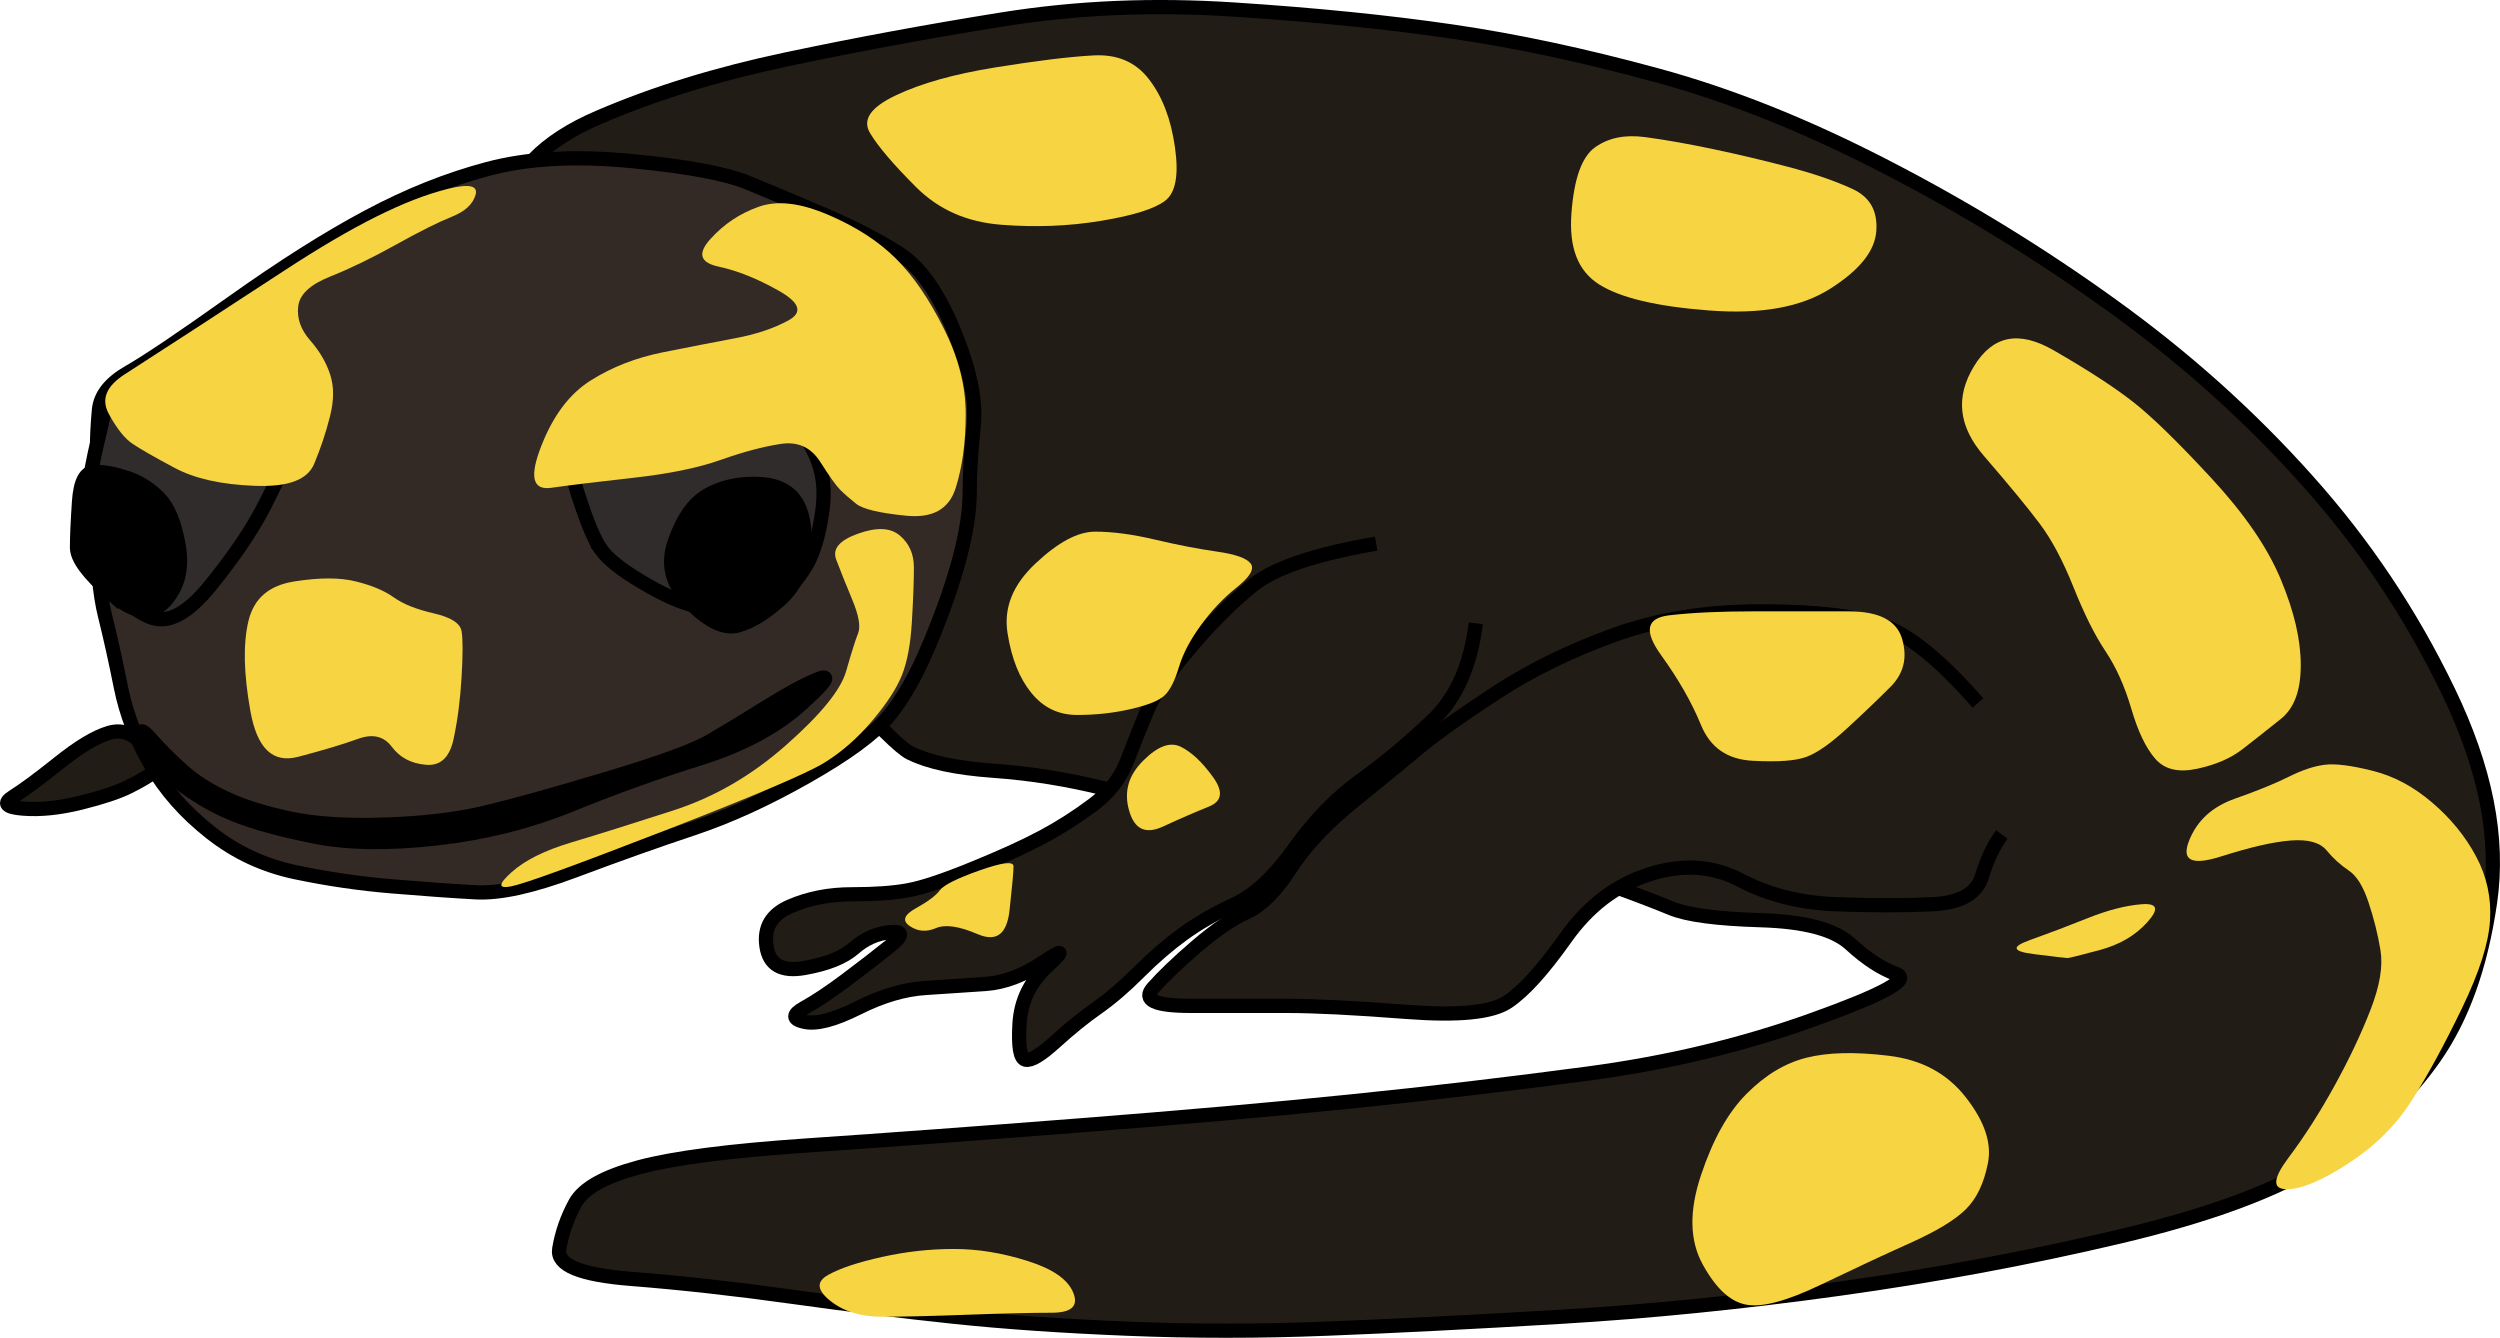 <?xml version="1.0" encoding="UTF-8" standalone="no"?>
<svg
   xmlns:dc="http://purl.org/dc/elements/1.1/"
   xmlns:cc="http://creativecommons.org/ns#"
   xmlns:rdf="http://www.w3.org/1999/02/22-rdf-syntax-ns#"
   xmlns:svg="http://www.w3.org/2000/svg"
   xmlns="http://www.w3.org/2000/svg"
   xmlns:sodipodi="http://sodipodi.sourceforge.net/DTD/sodipodi-0.dtd"
   xmlns:inkscape="http://www.inkscape.org/namespaces/inkscape"
   version="1.1"
   id="svg55"
   sodipodi:docname="Salamander.svg"
   width="131.836"
   height="70.549"
   inkscape:version="0.92.3 (2405546, 2018-03-11)">
  <defs
     id="defs59" />
  <sodipodi:namedview
     pagecolor="#ffffff"
     bordercolor="#666666"
     borderopacity="1"
     objecttolerance="10"
     gridtolerance="10"
     guidetolerance="10"
     inkscape:pageopacity="0"
     inkscape:pageshadow="2"
     inkscape:window-width="1920"
     inkscape:window-height="1017"
     id="namedview57"
     showgrid="false"
     inkscape:zoom="2.36"
     inkscape:cx="-8.2830083"
     inkscape:cy="156.11005"
     inkscape:window-x="1072"
     inkscape:window-y="-8"
     inkscape:window-maximized="1"
     inkscape:current-layer="svg55" />
  <g
     id="g114"
     transform="translate(-58.283,-406.748)">
    <path
       d="m 65.917,446.132 c -0.565,-0.705 -1.185,-0.947 -1.891,-0.735 -0.706,0.212 -1.568,0.729 -2.627,1.576 -1.059,0.847 -1.852,1.433 -2.417,1.787 -0.565,0.353 -0.392,0.559 0.525,0.63 0.918,0.071 1.918,-0.033 3.048,-0.315 1.129,-0.283 1.957,-0.558 2.522,-0.841 0.564,-0.282 0.978,-0.524 1.261,-0.735 0.282,-0.212 0.144,-0.66 -0.421,-1.367 z"
       id="path4"
       inkscape:connector-curvature="0"
       style="fill:#221c16;fill-rule:nonzero;stroke:#000000;stroke-width:0.75px" />
    <path
       d="m 84.936,418.077 c 0.353,-2.189 1.974,-3.878 4.939,-5.149 2.965,-1.271 6.206,-2.271 9.877,-3.047 3.672,-0.777 7.395,-1.467 11.349,-2.102 3.953,-0.635 7.987,-0.808 12.294,-0.525 4.306,0.282 8.065,0.661 11.453,1.155 3.389,0.495 6.94,1.253 10.823,2.312 3.883,1.059 7.848,2.645 12.084,4.834 4.236,2.188 8.167,4.602 11.979,7.355 3.813,2.754 7.157,5.753 10.193,9.142 3.036,3.389 5.484,7.044 7.46,11.138 1.977,4.095 2.701,7.75 2.207,11.139 -0.494,3.388 -1.459,6.078 -2.942,8.196 -1.483,2.118 -3.414,3.911 -5.884,5.464 -2.471,1.553 -6.023,2.863 -10.823,3.993 -4.801,1.129 -9.628,2.026 -14.712,2.732 -5.083,0.706 -9.875,1.188 -14.605,1.471 -4.73,0.282 -8.799,0.489 -12.4,0.63 -3.6,0.142 -7.048,0.142 -10.507,0 -3.46,-0.141 -6.459,-0.348 -9.142,-0.63 -2.683,-0.283 -5.476,-0.627 -8.511,-1.051 -3.036,-0.423 -5.829,-0.734 -8.512,-0.946 -2.682,-0.211 -3.924,-0.729 -3.783,-1.576 0.142,-0.847 0.418,-1.64 0.841,-2.417 0.424,-0.776 1.527,-1.397 3.363,-1.891 1.835,-0.494 4.766,-0.873 8.931,-1.156 4.165,-0.282 8.855,-0.627 14.291,-1.051 5.436,-0.423 10.125,-0.837 14.29,-1.261 4.166,-0.423 8.269,-0.906 12.505,-1.471 4.236,-0.564 8.132,-1.495 11.874,-2.837 3.741,-1.341 5.189,-2.134 4.413,-2.417 -0.777,-0.282 -1.57,-0.799 -2.417,-1.576 -0.847,-0.776 -2.399,-1.19 -4.728,-1.261 -2.33,-0.07 -3.882,-0.277 -4.729,-0.63 -0.847,-0.353 -2.123,-0.836 -3.888,-1.471 -1.765,-0.636 -3.351,-1.256 -4.834,-1.892 -1.482,-0.635 -3.482,-1.049 -6.094,-1.261 -2.612,-0.211 -5.233,-0.418 -7.986,-0.63 -2.753,-0.212 -5.063,-0.557 -7.04,-1.051 -1.977,-0.494 -3.908,-0.804 -5.885,-0.945 -1.976,-0.142 -3.424,-0.452 -4.413,-0.946 -0.988,-0.494 -4.815,-4.735 -11.664,-12.925 -6.848,-8.189 -10.02,-13.258 -9.667,-15.446 z"
       id="path6"
       inkscape:connector-curvature="0"
       style="fill:#221c16;fill-rule:nonzero;stroke:#000000;stroke-width:0.75px" />
    <path
       d="m 78.947,453.488 c 1.694,0.141 3.142,0.245 4.413,0.315 1.271,0.071 2.995,-0.308 5.254,-1.156 2.259,-0.847 4.293,-1.571 6.2,-2.206 1.906,-0.636 3.871,-1.532 5.989,-2.732 2.118,-1.2 3.532,-2.235 4.308,-3.153 0.777,-0.917 1.501,-2.193 2.207,-3.888 0.706,-1.694 1.223,-3.177 1.576,-4.518 0.353,-1.341 0.525,-2.479 0.525,-3.467 0,-0.989 0.07,-2.127 0.211,-3.468 0.141,-1.341 -0.204,-2.996 -1.051,-5.044 -0.847,-2.047 -1.813,-3.392 -2.942,-4.098 -1.13,-0.706 -2.406,-1.361 -3.888,-1.996 -1.483,-0.636 -2.793,-1.187 -3.993,-1.681 -1.2,-0.495 -3.235,-0.874 -6.2,-1.156 -2.965,-0.283 -5.447,-0.145 -7.565,0.42 -2.118,0.565 -4.187,1.392 -6.305,2.522 -2.118,1.129 -4.463,2.612 -7.145,4.518 -2.683,1.906 -4.476,3.113 -5.464,3.678 -0.989,0.565 -1.506,1.22 -1.577,1.996 -0.07,0.777 -0.105,1.467 -0.105,2.102 0,0.635 0,1.945 0,3.993 0,2.047 0.138,3.599 0.421,4.728 0.282,1.13 0.558,2.371 0.84,3.783 0.283,1.412 0.8,2.757 1.576,4.098 0.777,1.342 1.811,2.514 3.153,3.573 1.341,1.059 2.824,1.748 4.518,2.101 1.694,0.354 3.349,0.595 5.044,0.736 z"
       id="path8"
       inkscape:connector-curvature="0"
       style="fill:#332a26;fill-rule:nonzero;stroke:#000000;stroke-width:0.75px" />
    <path
       d="m 77.16,445.712 c -0.776,0.283 -1.81,0.593 -3.152,0.946 -1.341,0.353 -2.169,-0.44 -2.522,-2.417 -0.353,-1.977 -0.387,-3.528 -0.105,-4.728 0.283,-1.201 1.076,-1.89 2.417,-2.102 1.341,-0.212 2.41,-0.212 3.257,0 0.848,0.212 1.503,0.488 1.997,0.841 0.494,0.353 1.184,0.628 2.101,0.84 0.918,0.212 1.401,0.522 1.472,0.946 0.07,0.424 0.07,1.217 0,2.417 -0.071,1.2 -0.209,2.269 -0.421,3.257 -0.211,0.989 -0.694,1.437 -1.471,1.366 -0.776,-0.07 -1.362,-0.381 -1.786,-0.946 -0.424,-0.564 -1.01,-0.702 -1.787,-0.42"
       id="path10"
       inkscape:connector-curvature="0"
       style="fill:#f7d442;fill-rule:evenodd;stroke:none" />
    <path
       d="m 101.434,442.56 c 0.706,-0.283 0.395,0.166 -0.946,1.366 -1.341,1.2 -3.1,2.131 -5.359,2.837 -2.259,0.706 -4.466,1.499 -6.725,2.417 -2.259,0.918 -4.604,1.504 -7.145,1.786 -2.542,0.282 -4.645,0.248 -6.41,-0.105 -1.765,-0.353 -3.144,-0.732 -4.203,-1.156 -1.059,-0.423 -2.059,-1.01 -3.048,-1.786 -0.988,-0.777 -1.574,-1.466 -1.786,-2.102 -0.212,-0.635 -0.074,-0.67 0.42,-0.105 0.495,0.565 1.046,1.117 1.682,1.682 0.635,0.564 1.394,1.047 2.311,1.471 0.918,0.423 2.021,0.768 3.363,1.05 1.341,0.283 2.996,0.386 5.044,0.316 2.047,-0.071 3.771,-0.278 5.253,-0.631 1.483,-0.353 3.586,-0.939 6.41,-1.786 2.824,-0.847 4.617,-1.502 5.464,-1.997 0.847,-0.494 1.813,-1.08 2.942,-1.786 1.13,-0.706 2.027,-1.189 2.733,-1.471 z"
       id="path12"
       inkscape:connector-curvature="0"
       style="fill:#000000;fill-rule:nonzero;stroke:#000000;stroke-width:0.75px" />
    <path
       d="m 89.98,435.73 c -0.353,-0.494 -0.767,-1.494 -1.261,-3.047 -0.494,-1.554 -0.218,-2.726 0.841,-3.573 1.059,-0.847 2.162,-1.33 3.362,-1.471 1.2,-0.141 2.476,-0.21 3.888,-0.21 1.412,0 2.447,0.413 3.153,1.261 0.705,0.847 1.188,1.64 1.471,2.416 0.282,0.777 0.351,1.639 0.21,2.627 -0.142,0.989 -0.348,1.782 -0.631,2.417 -0.282,0.636 -0.799,1.325 -1.576,2.102 -0.777,0.776 -1.535,1.087 -2.312,0.945 -0.776,-0.141 -1.535,-0.313 -2.311,-0.525 -0.777,-0.212 -1.673,-0.626 -2.732,-1.261 -1.059,-0.635 -1.749,-1.187 -2.102,-1.681 z"
       id="path14"
       inkscape:connector-curvature="0"
       style="fill:#302c2b;fill-rule:nonzero;stroke:#000000;stroke-width:0.75px" />
    <path
       d="m 66.232,439.303 c 0.918,0.353 1.953,-0.199 3.153,-1.682 1.2,-1.482 2.096,-2.793 2.732,-3.993 0.635,-1.2 1.256,-2.579 1.891,-4.203 0.636,-1.624 0.532,-2.555 -0.315,-2.837 -0.847,-0.282 -1.985,-0.42 -3.468,-0.42 -1.482,0 -2.827,0.034 -4.098,0.105 -1.27,0.07 -1.995,0.588 -2.206,1.576 -0.212,0.988 -0.385,1.747 -0.526,2.312 -0.141,0.565 -0.313,1.461 -0.525,2.732 -0.212,1.27 0.064,2.546 0.841,3.888 0.776,1.341 1.604,2.169 2.521,2.522 z"
       id="path16"
       inkscape:connector-curvature="0"
       style="fill:#302c2b;fill-rule:nonzero;stroke:#000000;stroke-width:0.75px" />
    <path
       d="m 67.493,431.422 c 1.059,0.564 2.438,0.875 4.204,0.945 1.765,0.071 2.799,-0.308 3.152,-1.155 0.353,-0.848 0.629,-1.675 0.84,-2.522 0.212,-0.848 0.212,-1.572 0,-2.207 -0.211,-0.635 -0.556,-1.222 -1.05,-1.786 -0.495,-0.565 -0.701,-1.151 -0.631,-1.787 0.071,-0.635 0.622,-1.152 1.681,-1.576 1.059,-0.423 2.197,-0.975 3.468,-1.681 1.271,-0.706 2.236,-1.189 2.942,-1.471 0.706,-0.283 1.12,-0.662 1.261,-1.156 0.141,-0.494 -0.341,-0.598 -1.471,-0.315 -1.129,0.282 -2.371,0.765 -3.783,1.471 -1.412,0.706 -2.998,1.637 -4.833,2.837 -1.836,1.2 -3.422,2.234 -4.834,3.152 -1.412,0.918 -2.584,1.677 -3.573,2.312 -0.988,0.635 -1.264,1.325 -0.84,2.101 0.423,0.777 0.837,1.294 1.261,1.577 0.423,0.282 1.147,0.696 2.206,1.261"
       id="path18"
       inkscape:connector-curvature="0"
       style="fill:#f7d442;fill-rule:evenodd;stroke:none" />
    <path
       d="m 96.285,431.001 c -1.2,0.424 -2.718,0.734 -4.624,0.946 -1.906,0.212 -3.32,0.384 -4.308,0.525 -0.988,0.142 -1.161,-0.583 -0.525,-2.206 0.635,-1.624 1.497,-2.762 2.627,-3.468 1.129,-0.706 2.371,-1.188 3.782,-1.471 1.413,-0.282 2.654,-0.524 3.783,-0.736 1.13,-0.211 2.061,-0.522 2.837,-0.945 0.777,-0.424 0.605,-0.941 -0.525,-1.576 -1.13,-0.636 -2.164,-1.049 -3.152,-1.261 -0.989,-0.212 -1.127,-0.695 -0.421,-1.471 0.706,-0.777 1.534,-1.329 2.522,-1.682 0.989,-0.353 2.195,-0.215 3.678,0.421 1.483,0.635 2.655,1.394 3.573,2.311 0.917,0.918 1.745,2.125 2.521,3.678 0.777,1.553 1.156,3.036 1.156,4.518 0,1.483 -0.172,2.759 -0.525,3.888 -0.353,1.13 -1.215,1.613 -2.627,1.471 -1.412,-0.141 -2.274,-0.348 -2.627,-0.63 -0.353,-0.282 -0.629,-0.524 -0.841,-0.736 -0.211,-0.211 -0.556,-0.694 -1.05,-1.471 -0.495,-0.776 -1.184,-1.087 -2.102,-0.945 -0.918,0.141 -1.952,0.417 -3.152,0.84"
       id="path20"
       inkscape:connector-curvature="0"
       style="fill:#f7d442;fill-rule:evenodd;stroke:none" />
    <path
       d="m 103.22,438.357 c -0.353,-0.847 -0.629,-1.537 -0.841,-2.102 -0.211,-0.565 0.168,-1.013 1.156,-1.366 0.988,-0.353 1.713,-0.318 2.207,0.105 0.494,0.424 0.735,0.975 0.735,1.681 0,0.707 -0.034,1.637 -0.105,2.838 -0.07,1.2 -0.243,2.131 -0.525,2.837 -0.283,0.706 -0.8,1.499 -1.576,2.417 -0.777,0.917 -1.604,1.641 -2.522,2.206 -0.918,0.565 -3.676,1.737 -8.406,3.573 -4.731,1.835 -7.386,2.801 -8.091,2.942 -0.706,0.141 -0.706,-0.1 0,-0.736 0.705,-0.635 1.74,-1.152 3.152,-1.576 1.412,-0.423 3.17,-0.975 5.359,-1.681 2.188,-0.706 4.154,-1.844 5.989,-3.468 1.836,-1.623 2.87,-2.899 3.153,-3.887 0.282,-0.989 0.489,-1.644 0.63,-1.997 0.141,-0.353 0.038,-0.939 -0.315,-1.786"
       id="path22"
       inkscape:connector-curvature="0"
       style="fill:#f7d442;fill-rule:evenodd;stroke:none" />
    <path
       d="m 130.855,435.415 c -3.247,0.564 -5.385,1.288 -6.514,2.206 -1.13,0.918 -2.233,2.021 -3.363,3.363 -1.129,1.341 -1.854,2.41 -2.207,3.257 -0.353,0.847 -0.697,1.709 -1.05,2.627 -0.353,0.918 -0.94,1.676 -1.787,2.312 -0.847,0.635 -1.709,1.187 -2.627,1.681 -0.917,0.494 -2.124,1.046 -3.677,1.681 -1.554,0.636 -2.691,1.015 -3.468,1.156 -0.777,0.141 -1.742,0.21 -2.942,0.21 -1.2,0 -2.269,0.207 -3.257,0.631 -0.989,0.423 -1.403,1.113 -1.262,2.101 0.142,0.989 0.797,1.368 1.997,1.156 1.2,-0.212 2.062,-0.556 2.627,-1.051 0.565,-0.494 1.185,-0.77 1.891,-0.84 0.706,-0.071 0.706,0.171 0,0.735 -0.706,0.565 -1.464,1.151 -2.311,1.787 -0.847,0.635 -1.572,1.118 -2.207,1.471 -0.635,0.353 -0.635,0.594 0,0.735 0.635,0.141 1.566,-0.1 2.837,-0.735 1.271,-0.636 2.443,-0.98 3.573,-1.051 1.129,-0.071 2.164,-0.14 3.152,-0.21 0.989,-0.071 1.988,-0.45 3.047,-1.156 1.059,-0.706 1.128,-0.637 0.21,0.21 -0.917,0.847 -1.4,1.847 -1.471,3.047 -0.07,1.201 0.033,1.821 0.316,1.892 0.282,0.07 0.799,-0.24 1.576,-0.946 0.777,-0.706 1.501,-1.292 2.206,-1.786 0.706,-0.494 1.431,-1.115 2.207,-1.892 0.777,-0.776 1.535,-1.431 2.312,-1.996 0.776,-0.565 1.673,-1.082 2.732,-1.576 1.059,-0.494 2.093,-1.46 3.152,-2.943 1.059,-1.482 2.197,-2.654 3.468,-3.572 1.271,-0.918 2.512,-1.952 3.783,-3.152 1.27,-1.201 2.029,-2.89 2.311,-5.149"
       id="path24"
       inkscape:connector-curvature="0"
       style="fill:#221c16;fill-rule:nonzero;stroke:#000000;stroke-width:0.75px" />
    <path
       d="m 162.589,443.821 c -1.977,-2.259 -3.632,-3.604 -5.044,-4.098 -1.412,-0.494 -3.515,-0.736 -6.409,-0.736 -2.895,0 -5.446,0.414 -7.776,1.261 -2.33,0.847 -4.364,1.847 -6.2,3.047 -1.835,1.201 -3.146,2.132 -3.993,2.837 -0.847,0.707 -1.985,1.637 -3.467,2.838 -1.483,1.2 -2.586,2.372 -3.363,3.572 -0.776,1.201 -1.535,1.959 -2.312,2.312 -0.776,0.353 -1.638,0.939 -2.627,1.786 -0.988,0.848 -1.747,1.572 -2.311,2.207 -0.565,0.635 0.09,0.946 1.996,0.946 1.906,0 3.561,0 5.044,0 1.482,0 3.551,0.103 6.305,0.315 2.753,0.212 4.511,0.039 5.359,-0.526 0.847,-0.564 1.847,-1.668 3.047,-3.362 1.2,-1.694 2.648,-2.798 4.413,-3.362 1.765,-0.565 3.351,-0.462 4.834,0.315 1.482,0.776 3.137,1.19 5.044,1.261 1.906,0.07 3.561,0.07 5.043,0 1.483,-0.071 2.345,-0.554 2.627,-1.471 0.283,-0.918 0.627,-1.642 1.051,-2.207"
       id="path26"
       inkscape:connector-curvature="0"
       style="fill:#221c16;fill-rule:nonzero;stroke:#000000;stroke-width:0.75px" />
    <path
       d="m 97.23,439.723 c -0.705,0.212 -1.533,-0.168 -2.521,-1.156 -0.989,-0.988 -1.265,-2.057 -0.841,-3.257 0.423,-1.201 0.975,-1.994 1.681,-2.417 0.706,-0.424 1.534,-0.631 2.522,-0.631 0.988,0 1.678,0.276 2.102,0.841 0.423,0.565 0.596,1.392 0.525,2.522 -0.071,1.129 -0.484,2.026 -1.261,2.732 -0.777,0.706 -1.501,1.154 -2.207,1.366 z"
       id="path28"
       inkscape:connector-curvature="0"
       style="fill:#000000;fill-rule:nonzero;stroke:#000000;stroke-width:0.75px" />
    <path
       d="m 64.131,438.041 c 1.2,1.06 2.131,1.197 2.837,0.421 0.706,-0.777 0.947,-1.742 0.736,-2.942 -0.212,-1.2 -0.557,-2.028 -1.051,-2.522 -0.494,-0.494 -1.046,-0.839 -1.681,-1.051 -0.636,-0.212 -1.188,-0.315 -1.682,-0.315 -0.494,0 -0.77,0.517 -0.84,1.576 -0.071,1.059 -0.106,1.852 -0.106,2.417 0,0.565 0.587,1.358 1.787,2.416 z"
       id="path30"
       inkscape:connector-curvature="0"
       style="fill:#000000;fill-rule:nonzero;stroke:#000000;stroke-width:0.75px" />
    <path
       d="m 111.101,418.602 c -1.836,-0.141 -3.318,-0.796 -4.519,-1.996 -1.2,-1.201 -1.993,-2.132 -2.416,-2.837 -0.424,-0.706 0.024,-1.362 1.366,-1.997 1.341,-0.635 3.065,-1.118 5.253,-1.471 2.189,-0.353 3.879,-0.56 5.149,-0.63 1.271,-0.071 2.237,0.343 2.942,1.26 0.706,0.918 1.155,2.091 1.367,3.573 0.211,1.483 0.039,2.414 -0.526,2.837 -0.565,0.424 -1.668,0.769 -3.362,1.051 -1.695,0.282 -3.419,0.351 -5.254,0.21"
       id="path32"
       inkscape:connector-curvature="0"
       style="fill:#f7d442;fill-rule:evenodd;stroke:none" />
    <path
       d="m 141.153,417.972 c -0.141,1.835 0.342,3.076 1.471,3.782 1.13,0.706 3.026,1.155 5.78,1.366 2.753,0.212 4.856,-0.167 6.409,-1.155 1.553,-0.989 2.346,-1.989 2.417,-3.048 0.071,-1.059 -0.343,-1.783 -1.261,-2.206 -0.918,-0.424 -2.021,-0.803 -3.362,-1.156 -1.342,-0.353 -2.652,-0.663 -3.993,-0.946 -1.342,-0.282 -2.514,-0.489 -3.573,-0.63 -1.059,-0.142 -1.921,0.031 -2.627,0.525 -0.706,0.494 -1.12,1.632 -1.261,3.468"
       id="path34"
       inkscape:connector-curvature="0"
       style="fill:#f7d442;fill-rule:evenodd;stroke:none" />
    <path
       d="m 115.094,444.451 c -0.989,0 -1.782,-0.379 -2.417,-1.156 -0.636,-0.776 -1.049,-1.81 -1.261,-3.152 -0.212,-1.341 0.271,-2.548 1.471,-3.678 1.2,-1.129 2.235,-1.681 3.152,-1.681 0.918,0 1.953,0.138 3.153,0.42 1.2,0.283 2.269,0.49 3.257,0.631 0.989,0.141 1.575,0.348 1.787,0.63 0.211,0.283 -0.03,0.696 -0.736,1.261 -0.706,0.565 -1.327,1.22 -1.891,1.997 -0.565,0.776 -0.944,1.5 -1.156,2.206 -0.212,0.706 -0.454,1.189 -0.736,1.472 -0.282,0.282 -0.868,0.523 -1.786,0.735 -0.918,0.212 -1.849,0.315 -2.837,0.315"
       id="path36"
       inkscape:connector-curvature="0"
       style="fill:#f7d442;fill-rule:evenodd;stroke:none" />
    <path
       d="m 165.846,434.364 c -0.635,-0.847 -1.6,-2.02 -2.942,-3.573 -1.341,-1.553 -1.514,-3.105 -0.525,-4.728 0.988,-1.624 2.367,-1.9 4.203,-0.841 1.835,1.059 3.215,1.956 4.203,2.732 0.989,0.777 2.333,2.087 4.098,3.993 1.765,1.906 2.972,3.665 3.678,5.359 0.706,1.694 1.051,3.177 1.051,4.518 0,1.342 -0.345,2.273 -1.051,2.837 -0.706,0.565 -1.361,1.082 -1.997,1.577 -0.635,0.494 -1.428,0.839 -2.416,1.05 -0.989,0.212 -1.713,0.04 -2.207,-0.525 -0.494,-0.565 -0.908,-1.427 -1.261,-2.627 -0.353,-1.2 -0.801,-2.2 -1.366,-3.047 -0.565,-0.847 -1.117,-1.951 -1.681,-3.363 -0.565,-1.412 -1.151,-2.515 -1.787,-3.362"
       id="path38"
       inkscape:connector-curvature="0"
       style="fill:#f7d442;fill-rule:evenodd;stroke:none" />
    <path
       d="m 146.302,439.197 c -1.2,0.142 -1.338,0.831 -0.42,2.102 0.917,1.271 1.607,2.477 2.101,3.678 0.494,1.2 1.391,1.821 2.732,1.891 1.342,0.071 2.273,0.002 2.837,-0.21 0.565,-0.212 1.255,-0.695 2.102,-1.471 0.847,-0.777 1.606,-1.501 2.312,-2.207 0.706,-0.706 0.912,-1.533 0.63,-2.522 -0.282,-0.988 -1.213,-1.471 -2.837,-1.471 -1.624,0 -3.279,0 -5.044,0 -1.765,0 -3.213,0.069 -4.413,0.21"
       id="path40"
       inkscape:connector-curvature="0"
       style="fill:#f7d442;fill-rule:evenodd;stroke:none" />
    <path
       d="m 109.84,456.01 c 0.988,0.423 1.54,0.01 1.681,-1.261 0.141,-1.271 0.21,-2.029 0.21,-2.312 0,-0.282 -0.586,-0.213 -1.786,0.21 -1.2,0.424 -1.89,0.769 -2.102,1.051 -0.211,0.283 -0.625,0.593 -1.261,0.946 -0.635,0.353 -0.738,0.663 -0.315,0.946 0.424,0.282 0.872,0.316 1.366,0.105 0.494,-0.212 1.218,-0.109 2.207,0.315"
       id="path42"
       inkscape:connector-curvature="0"
       style="fill:#f7d442;fill-rule:evenodd;stroke:none" />
    <path
       d="m 117.826,449.495 c 0.282,0.988 0.868,1.264 1.786,0.841 0.918,-0.424 1.711,-0.769 2.417,-1.051 0.706,-0.283 0.775,-0.8 0.21,-1.576 -0.565,-0.777 -1.116,-1.294 -1.681,-1.577 -0.565,-0.282 -1.22,-0.041 -1.997,0.736 -0.776,0.777 -1.018,1.639 -0.735,2.627"
       id="path44"
       inkscape:connector-curvature="0"
       style="fill:#f7d442;fill-rule:evenodd;stroke:none" />
    <path
       d="m 102.064,475.344 c -0.706,-0.565 -0.74,-1.013 -0.105,-1.366 0.635,-0.353 1.566,-0.663 2.837,-0.945 1.271,-0.283 2.512,-0.421 3.783,-0.421 1.271,0 2.546,0.207 3.888,0.631 1.341,0.423 2.134,0.975 2.417,1.681 0.282,0.706 -0.097,1.051 -1.156,1.051 -1.059,0 -2.507,0.034 -4.414,0.105 -1.906,0.07 -3.388,0.105 -4.518,0.105 -1.13,0 -2.026,-0.276 -2.732,-0.841"
       id="path46"
       inkscape:connector-curvature="0"
       style="fill:#f7d442;fill-rule:evenodd;stroke:none" />
    <path
       d="m 150.4,475.554 c -0.847,-0.141 -1.606,-0.83 -2.312,-2.101 -0.706,-1.271 -0.74,-2.823 -0.105,-4.729 0.636,-1.906 1.429,-3.32 2.417,-4.308 0.988,-0.988 2.023,-1.609 3.152,-1.891 1.13,-0.283 2.543,-0.317 4.309,-0.105 1.764,0.211 3.109,0.936 4.097,2.206 0.989,1.271 1.368,2.409 1.156,3.468 -0.211,1.059 -0.591,1.852 -1.156,2.417 -0.564,0.564 -1.53,1.151 -2.942,1.786 -1.412,0.635 -2.963,1.359 -4.728,2.207 -1.765,0.847 -3.041,1.192 -3.888,1.05"
       id="path48"
       inkscape:connector-curvature="0"
       style="fill:#f7d442;fill-rule:evenodd;stroke:none" />
    <path
       d="m 175.409,451.912 c -1.554,0.494 -2.105,0.218 -1.682,-0.841 0.424,-1.059 1.217,-1.783 2.417,-2.206 1.2,-0.424 2.131,-0.803 2.837,-1.156 0.706,-0.353 1.327,-0.56 1.892,-0.631 0.564,-0.07 1.392,0.033 2.521,0.316 1.13,0.282 2.164,0.834 3.153,1.681 0.988,0.847 1.747,1.778 2.311,2.837 0.565,1.059 0.807,2.162 0.736,3.362 -0.07,1.2 -0.553,2.718 -1.471,4.624 -0.918,1.906 -1.78,3.492 -2.627,4.833 -0.847,1.342 -1.95,2.445 -3.363,3.363 -1.412,0.918 -2.48,1.366 -3.257,1.366 -0.776,0 -0.742,-0.552 0.105,-1.681 0.847,-1.13 1.64,-2.371 2.417,-3.783 0.777,-1.412 1.397,-2.722 1.891,-3.993 0.495,-1.271 0.667,-2.305 0.526,-3.152 -0.141,-0.848 -0.348,-1.675 -0.631,-2.522 -0.282,-0.848 -0.627,-1.399 -1.051,-1.682 -0.423,-0.282 -0.802,-0.627 -1.155,-1.05 -0.353,-0.424 -0.974,-0.596 -1.892,-0.526 -0.918,0.071 -2.124,0.347 -3.677,0.841"
       id="path50"
       inkscape:connector-curvature="0"
       style="fill:#f7d442;fill-rule:evenodd;stroke:none" />
    <path
       d="m 165.531,457.061 c -1.129,-0.141 -1.198,-0.383 -0.21,-0.736 0.988,-0.353 1.988,-0.732 3.047,-1.156 1.059,-0.423 1.99,-0.665 2.837,-0.735 0.848,-0.071 0.951,0.239 0.316,0.945 -0.636,0.706 -1.463,1.189 -2.522,1.472 -1.059,0.282 -1.611,0.42 -1.682,0.42 -0.07,0 -0.656,-0.069 -1.786,-0.21"
       id="path52"
       inkscape:connector-curvature="0"
       style="fill:#f7d442;fill-rule:evenodd;stroke:none" />
  </g>
</svg>
